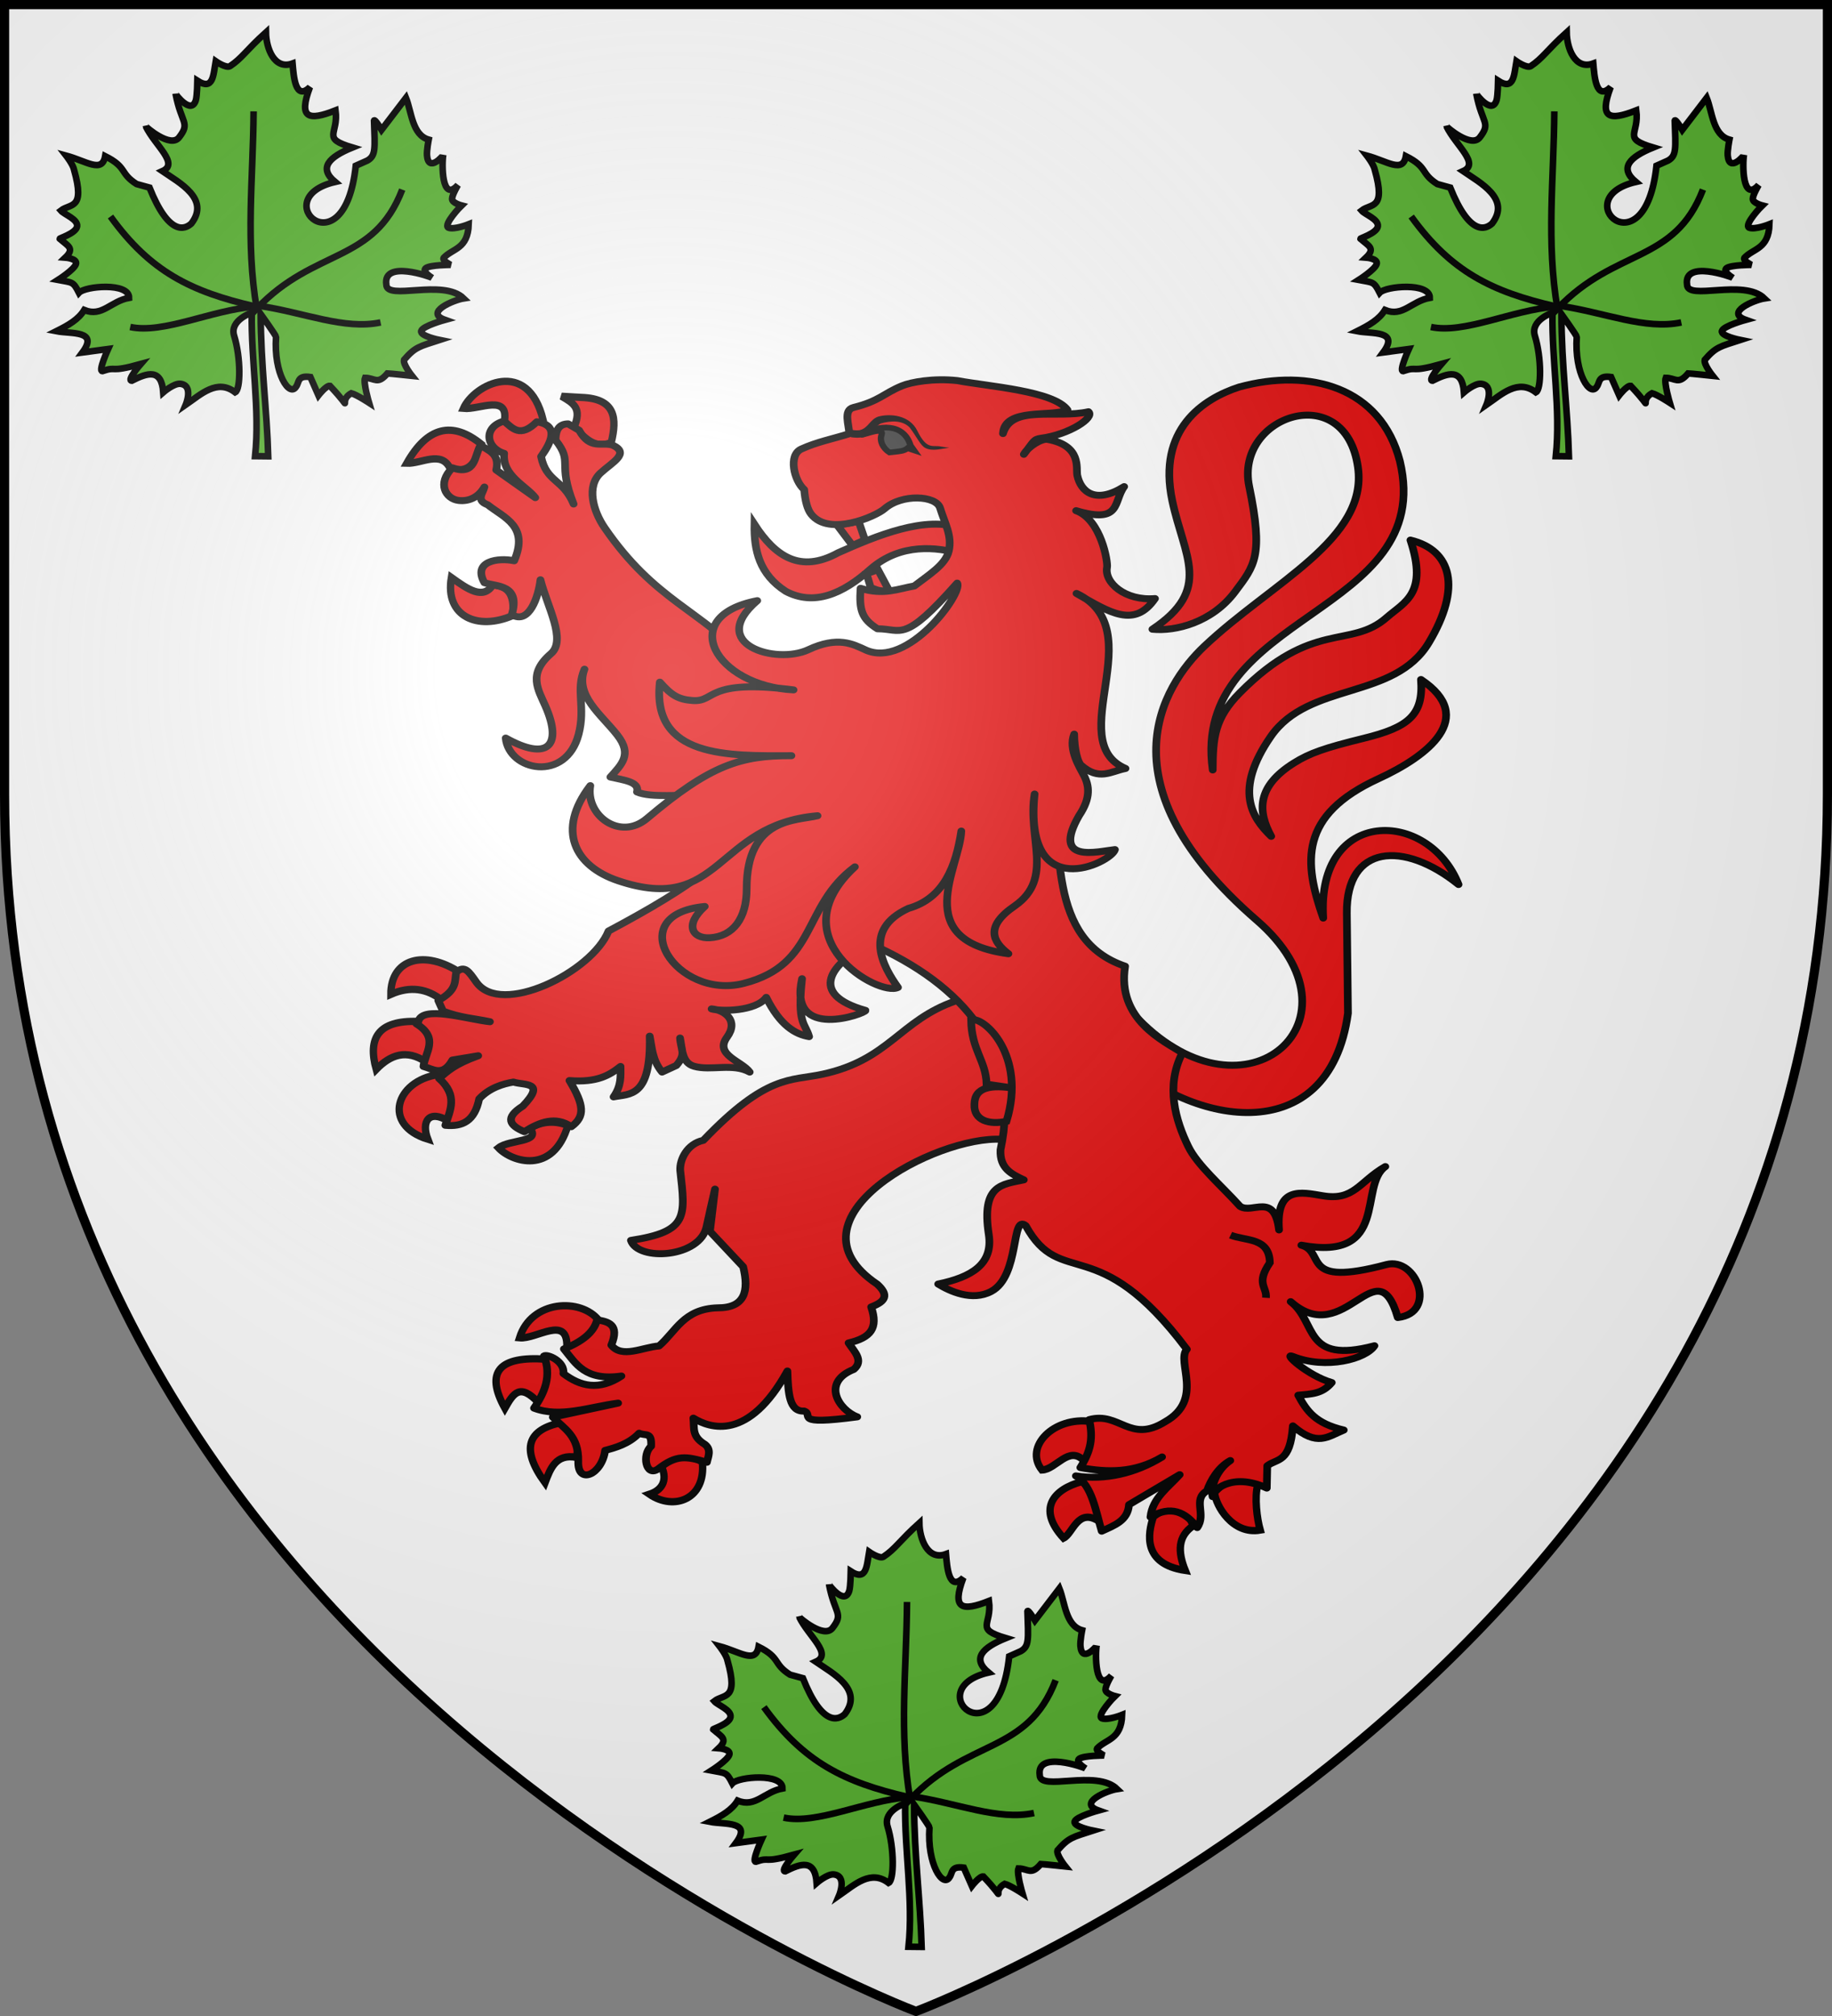 <?xml version="1.0" encoding="UTF-8" standalone="no"?>
<svg
   xmlns:dc="http://purl.org/dc/elements/1.1/"
   xmlns:cc="http://creativecommons.org/ns#"
   xmlns:rdf="http://www.w3.org/1999/02/22-rdf-syntax-ns#"
   xmlns:svg="http://www.w3.org/2000/svg"
   xmlns="http://www.w3.org/2000/svg"
   xmlns:xlink="http://www.w3.org/1999/xlink"
   xmlns:sodipodi="http://sodipodi.sourceforge.net/DTD/sodipodi-0.dtd"
   xmlns:inkscape="http://www.inkscape.org/namespaces/inkscape"
   width="600"
   height="660"
   viewBox="0 0 600 660"
   id="svg2"
   sodipodi:version="0.32"
   inkscape:version="0.46"
   sodipodi:docname="COA_fr_Petiville-A.svg"
   inkscape:output_extension="org.inkscape.output.svg.inkscape"
   version="1.0">
  <rect x="0" y="0" width="600" height="660" fill="#808080" stroke="none"/>
  <sodipodi:namedview
     inkscape:window-height="977"
     inkscape:window-width="1280"
     inkscape:pageshadow="2"
     inkscape:pageopacity="0.0"
     guidetolerance="10.0"
     gridtolerance="10.0"
     objecttolerance="10.0"
     borderopacity="1.0"
     bordercolor="#666666"
     pagecolor="#ffffff"
     id="base"
     showgrid="false"
     inkscape:zoom="1.1863636"
     inkscape:cx="300"
     inkscape:cy="330"
     inkscape:window-x="-4"
     inkscape:window-y="-4"
     inkscape:current-layer="layer3"
     inkscape:object-nodes="true" />
  <defs
     id="defs4">
    <radialGradient
       id="Gradient1"
       gradientUnits="userSpaceOnUse"
       cx="-80"
       cy="-80"
       r="405">
      <stop
         style="stop-color:#fff;stop-opacity:0.31"
         offset="0"
         id="stop7" />
      <stop
         style="stop-color:#fff;stop-opacity:0.25"
         offset="0.19"
         id="stop9" />
      <stop
         style="stop-color:#6b6b6b;stop-opacity:0.125"
         offset="0.6"
         id="stop11" />
      <stop
         style="stop-color:#000;stop-opacity:0.125"
         offset="1"
         id="stop13" />
    </radialGradient>
    <clipPath
       id="shield_cut">
      <path
         id="shield"
         d="M -298.5,-298.5 L 298.5,-298.5 L 298.5,-40 C 298.5,246.31 0,358.5 0,358.5 C 0,358.5 -298.5,246.31 -298.5,-40 L -298.5,-298.5 z" />
    </clipPath>
    <g
       id="s-4">
      <g
         id="c-6">
        <path
           transform="matrix(0.951,0.309,-0.309,0.951,0,-1)"
           d="M 0,0 L 0,1 L 0.5,1 L 0,0 z"
           id="t-0" />
        <use
           height="540"
           width="810"
           y="0"
           x="0"
           id="use2144-7"
           transform="scale(-1,1)"
           xlink:href="#t-0" />
      </g>
      <g
         id="a-1">
        <use
           height="540"
           width="810"
           y="0"
           x="0"
           id="use2147-7"
           transform="matrix(0.309,0.951,-0.951,0.309,0,0)"
           xlink:href="#c-6" />
        <use
           height="540"
           width="810"
           y="0"
           x="0"
           id="use2149-7"
           transform="matrix(-0.809,0.588,-0.588,-0.809,0,0)"
           xlink:href="#c-6" />
      </g>
      <use
         height="540"
         width="810"
         y="0"
         x="0"
         id="use2151-7"
         transform="scale(-1,1)"
         xlink:href="#a-1" />
    </g>
    <g
       id="s">
      <g
         id="c">
        <path
           transform="matrix(0.951,0.309,-0.309,0.951,0,-1)"
           d="M 0,0 L 0,1 L 0.5,1 L 0,0 z"
           id="t" />
        <use
           height="540"
           width="810"
           y="0"
           x="0"
           id="use2144"
           transform="scale(-1,1)"
           xlink:href="#t" />
      </g>
      <g
         id="a">
        <use
           height="540"
           width="810"
           y="0"
           x="0"
           id="use2147"
           transform="matrix(0.309,0.951,-0.951,0.309,0,0)"
           xlink:href="#c" />
        <use
           height="540"
           width="810"
           y="0"
           x="0"
           id="use2149"
           transform="matrix(-0.809,0.588,-0.588,-0.809,0,0)"
           xlink:href="#c" />
      </g>
      <use
         height="540"
         width="810"
         y="0"
         x="0"
         id="use2151"
         transform="scale(-1,1)"
         xlink:href="#a" />
    </g>
    <g
       id="f">
      <rect
         width="100"
         height="60"
         x="-50"
         y="-30"
         style="fill:#28166f"
         id="rect1964" />
      <g
         transform="translate(0,-20)"
         style="fill:#ffffff"
         id="g1966">
        <path
           d="M -1.212,27.818 C -1.212,22.175 -2.091,20.471 -4.542,13.98 C -5.709,10.888 -5.024,7.103 -2.858,3.601 C -2.082,2.346 -1.114,1.214 0,0 C 1.114,1.214 2.082,2.346 2.858,3.601 C 5.024,7.103 5.709,10.888 4.542,13.98 C 2.091,20.471 1.212,22.175 1.212,27.818 L -1.212,27.818 z"
           id="path1968" />
        <path
           d="M 2.922,27.672 C 2.922,21.721 5.239,17.829 8.501,16.66 C 9.949,16.141 11.808,16.387 13.519,18.107 C 15.638,20.236 16.255,26.1 10.036,27.228 C 10.694,26.272 10.655,24.147 9.322,23.441 C 8.331,22.916 7.209,23.188 6.646,23.564 C 5.822,24.116 4.917,25.67 4.967,27.672 L 2.922,27.672 z"
           id="rwi" />
        <path
           d="M 1.777,30.183 C 1.79,32.191 2.795,33.518 4.516,34.257 C 4.295,34.955 3.257,36.378 1.831,36.281 C 1.55,37.787 1.282,38.632 0,40 C -1.282,38.632 -1.55,37.787 -1.831,36.281 C -3.257,36.378 -4.295,34.955 -4.516,34.257 C -2.795,33.518 -1.79,32.191 -1.777,30.183 L 1.777,30.183 z"
           id="path1971" />
        <use
           transform="scale(-1,1)"
           id="use1973"
           x="0"
           y="0"
           width="800"
           height="400"
           xlink:href="#rwi" />
        <rect
           width="15.846"
           height="3.218"
           x="-7.923"
           y="27.331"
           id="rect1975" />
      </g>
    </g>
  </defs>
  <g
     id="layer4"
     inkscape:label="Fond écu"
     inkscape:groupmode="layer"
     transform="translate(300,300)">
    <use
       xlink:href="#shield"
       id="use18"
       style="fill:#ffffff"
       x="0"
       y="0"
       width="600"
       height="660" />
  </g>
  <g
     id="layer3"
     inkscape:label="Meubles"
     inkscape:groupmode="layer"
     transform="translate(300,300)">
    <g
       id="g2607"
       transform="matrix(0.84,0,0,0.76,-178.955,-176.806)">
      <g
         transform="translate(-673.713,-120.229)"
         style="display:inline"
         inkscape:label="Fond écu"
         id="g2609">
        <g
           transform="translate(1.3295043e-4,-700)"
           inkscape:label="Meubles"
           id="g2807" />
        <g
           transform="translate(1214.934,19.819)"
           inkscape:label="Meubles"
           id="g4626" />
        <g
           id="g5111">
          <path
             sodipodi:nodetypes="cssssscscccsscsscsscsccscc"
             id="path3833"
             d="M 973.356,397.031 C 1015.725,444.868 1064.134,397.159 1019.649,354.602 C 958.66,296.255 982.751,253.626 999.216,236.455 C 1025.669,208.869 1062.976,190.343 1059.08,159.467 C 1054.235,121.073 1010.954,137.18 1016.663,167.681 C 1022.281,197.698 1018.776,201.774 1011.188,212.995 C 1002.202,226.283 987.954,230.193 978.929,229.185 C 1002.397,211.925 991.31,198.024 986.677,173.856 C 980.759,142.981 998.655,129.903 1012.802,124.834 C 1040.207,116.588 1067.925,124.819 1075.42,156.784 C 1089.737,223.355 993.634,221.777 1002.444,289.803 C 1002.507,275.929 1003.084,267.632 1013.058,256.513 C 1041.508,224.796 1056.134,237.87 1070.286,224.114 C 1077.206,217.387 1086.444,213.905 1079.527,190.783 C 1095.691,195.105 1099.517,211.336 1086.698,234.972 C 1073.222,259.823 1039.87,251.741 1025.075,275.399 C 1010.577,298.583 1017.776,310.412 1025.253,318.389 C 1019.887,307.626 1019.572,296.831 1034.165,286.767 C 1040.289,282.542 1045.998,280.329 1061.339,276.159 C 1078.623,271.461 1084.726,266.298 1083.637,250.846 C 1105.701,267.172 1086.32,283.807 1067.071,293.571 C 1035.985,309.34 1037.925,329.634 1045.533,353.605 C 1042.81,305.541 1086.652,306.473 1098.294,339.15 C 1076.961,320.152 1054.429,321.88 1054.734,351.5 L 1055.178,394.594 C 1047.817,454.437 992.662,443.511 963.389,410.43"
             style="fill:#e20909;fill-opacity:1;stroke:#000000;stroke-width:3;stroke-linejoin:round;stroke-miterlimit:4;stroke-dasharray:none;stroke-opacity:1" />
          <path
             style="fill:#e20909;fill-opacity:1;stroke:#000000;stroke-width:3;stroke-miterlimit:4;stroke-dasharray:none;stroke-opacity:1"
             d="M 823.769,184.051 C 823.57,195.196 825.665,205.519 836.028,212.886 C 846.892,219.185 857.97,214.204 869.119,203.183 C 880.904,191.847 895.079,193.836 904.03,196.646 C 905.503,191.405 903.695,189.274 904.096,185.764 C 890.716,179.98 871.234,188.957 856.404,196.243 C 841.555,205.267 831.823,197.706 823.769,184.051 z"
             id="path3835"
             sodipodi:nodetypes="ccccccc" />
          <g
             transform="matrix(0.971,0,0,1.062,-74.564,25.009)"
             id="g3892"
             style="fill:#e20909;stroke:#000000;stroke-width:2.954;stroke-opacity:1">
            <path
               style="fill:#e20909;fill-opacity:1;stroke:#000000;stroke-width:2.954;stroke-linejoin:miter;stroke-miterlimit:4;stroke-dasharray:none;stroke-opacity:1"
               d="M 862.664,472.577 C 855.476,463.366 835.582,464.284 830.832,479.663 C 837.648,480.342 850.288,470.055 849.838,483.483 C 858.143,483.015 860.546,478.79 862.664,472.577 z"
               id="path3838"
               sodipodi:nodetypes="cccc" />
            <path
               style="fill:#e20909;fill-opacity:1;stroke:#000000;stroke-width:2.954;stroke-miterlimit:4;stroke-dasharray:none;stroke-opacity:1"
               d="M 838.453,505.987 C 830.975,497.956 828.393,502.102 824.949,508.23 C 816.762,493.269 822.908,487.055 841.32,488.327 C 843.516,493.04 842.344,500.573 838.453,505.987 z"
               id="path3840"
               sodipodi:nodetypes="cccc" />
            <path
               style="fill:#e20909;fill-opacity:1;stroke:#000000;stroke-width:2.954;stroke-miterlimit:4;stroke-dasharray:none;stroke-opacity:1"
               d="M 847.459,514.084 C 834.368,516.89 830.977,524.397 841.064,538.435 C 843.251,532.571 845.42,526.686 853.598,528.133 C 855.081,523.343 852.891,518.452 847.459,514.084 z"
               id="path3842"
               sodipodi:nodetypes="cccc" />
            <path
               style="fill:#e20909;fill-opacity:1;stroke:#000000;stroke-width:2.954;stroke-miterlimit:4;stroke-dasharray:none;stroke-opacity:1"
               d="M 887.874,531.879 C 890.435,537.852 887.784,541.535 883.014,543.118 C 892.915,549.972 905.768,545.084 904.244,530.006 C 897.135,525.985 893.169,527.399 887.874,531.879 z"
               id="path3844"
               sodipodi:nodetypes="cccc" />
          </g>
          <path
             sodipodi:nodetypes="cscccsccccccccccccccccccccccccccccccccc"
             id="path3846"
             d="M 902.195,389.296 C 880.319,397.701 876.458,414.563 850.424,420.835 C 837.829,423.869 828.663,420.633 803.83,449.35 C 797.574,450.826 794.597,457.544 794.826,462.267 C 796.809,482.127 798.141,488.646 775.604,492.444 C 778.349,501.607 802.706,499.997 805.116,486.388 C 805.493,484.261 808.384,470.366 808.384,470.366 L 806.411,488.548 L 819.361,503.787 C 821.716,514.299 820.055,521.543 809.438,521.501 C 796.153,521.932 793.222,531.579 786.573,537.918 C 780.19,538.461 772.079,543.412 767.95,537.552 C 771.374,528.48 766.551,527.427 762.413,526.685 C 761.18,532.184 756.389,536.156 749.47,539.214 C 754.193,545.632 757.778,553.094 771.904,550.879 C 763.218,557.283 755.864,555.38 749.277,549.802 C 749.904,544.442 742.938,541.28 741.705,542.239 C 744.689,550.679 742.11,557.882 737.822,564.705 C 748.122,569.029 759.573,564.126 770.61,562.544 L 745.156,568.593 C 749.528,573.509 755.297,576.558 755.079,587.603 C 754.73,598.006 764.322,593.389 765.545,582.909 C 769.394,581.784 774.714,580.227 778.807,575.506 C 781.424,576.824 783.772,574.707 783.481,581.122 C 779.868,584.579 781.361,594.538 786.149,590.949 C 793.447,584.645 797.129,585.424 805.236,588.035 C 805.654,585.731 807.131,582.614 804.437,580.309 C 799.182,576.794 800.412,573.34 799.947,569.025 C 806.562,573.427 821.417,579.112 836.618,548.719 C 836.909,558.333 837.324,566.319 843.142,565.97 C 847.21,567.563 838.016,572.269 863.852,568.466 C 856.616,565.506 849.759,553.561 862.496,548.016 C 866.496,544.218 862.727,540.42 860.459,536.622 C 869.109,534.388 872.124,530.273 869.271,521.127 C 874.964,518.746 876.264,515.984 871.612,511.3 C 833.459,482.992 894.778,447.067 920.315,448.918 L 941.887,435.092 L 928.081,388 L 902.195,389.296 z"
             style="fill:#e20909;fill-opacity:1;stroke:#000000;stroke-width:3;stroke-linejoin:round;stroke-miterlimit:4;stroke-dasharray:none;stroke-opacity:1" />
          <g
             transform="matrix(0.971,0,0,1.062,-74.564,25.009)"
             id="g3882"
             style="fill:#e20909;stroke:#000000;stroke-width:2.954;stroke-opacity:1">
            <path
               style="fill:#e20909;fill-opacity:1;stroke:#000000;stroke-width:2.954;stroke-miterlimit:4;stroke-dasharray:none;stroke-opacity:1"
               d="M 799.626,342.685 C 793.774,338.06 787.06,336.855 779.162,340.343 C 779.106,325.805 792.784,322.121 806.788,331.446 C 805.376,336.085 803.722,340.503 799.626,342.685 z"
               id="path3849"
               sodipodi:nodetypes="cccc" />
            <path
               style="fill:#e20909;fill-opacity:1;stroke:#000000;stroke-width:2.954;stroke-miterlimit:4;stroke-dasharray:none;stroke-opacity:1"
               d="M 773.279,370.783 C 769.861,358.309 773.827,350.73 790.161,351.348 C 793.098,355.22 797.453,357.91 793.231,367.739 C 785.442,362.5 779.028,364.815 773.279,370.783 z"
               id="path3851"
               sodipodi:nodetypes="cccc" />
            <path
               style="fill:#e20909;fill-opacity:1;stroke:#000000;stroke-width:2.954;stroke-miterlimit:4;stroke-dasharray:none;stroke-opacity:1"
               d="M 798.091,372.89 C 803.036,379.212 806.283,385.534 802.439,391.857 C 794.439,386.826 791.28,391.913 793.998,399.115 C 775.538,393.305 781.104,375.503 798.091,372.89 z"
               id="path3853"
               sodipodi:nodetypes="cccc" />
            <path
               style="fill:#e20909;fill-opacity:1;stroke:#000000;stroke-width:2.954;stroke-miterlimit:4;stroke-dasharray:none;stroke-opacity:1"
               d="M 834.925,394.666 C 840.419,391.503 845.458,391.677 850.272,393.496 C 844.294,413.872 827.566,408.23 822.391,402.628 C 826.735,399.156 839.892,400.411 834.925,394.666 z"
               id="path3855"
               sodipodi:nodetypes="cccc" />
          </g>
          <g
             transform="matrix(0.971,0,0,1.062,-74.564,25.009)"
             id="g3912"
             style="fill:#e20909;stroke:#000000;stroke-width:2.954;stroke-opacity:1">
            <path
               style="fill:#e20909;fill-opacity:1;stroke:#000000;stroke-width:2.954;stroke-miterlimit:4;stroke-dasharray:none;stroke-opacity:1"
               d="M 828.018,186.74 C 814.197,192.783 800.773,187.301 803.463,171.286 C 810.031,176.021 816.149,180.423 820.089,174.33 C 825.777,174.564 829.136,177.784 828.018,186.74 z"
               id="path3858"
               sodipodi:nodetypes="cccc" />
            <path
               style="fill:#e20909;fill-opacity:1;stroke:#000000;stroke-width:2.954;stroke-miterlimit:4;stroke-dasharray:none;stroke-opacity:1"
               d="M 802.951,127.031 C 799.413,119.605 791.513,125.156 785.557,124.924 C 793.82,110.121 803.811,107.649 815.485,117.197 C 813.451,123.223 811.622,129.511 802.951,127.031 z"
               id="path3860"
               sodipodi:nodetypes="cccc" />
            <path
               style="fill:#e20909;fill-opacity:1;stroke:#000000;stroke-width:2.954;stroke-miterlimit:4;stroke-dasharray:none;stroke-opacity:1"
               d="M 808.322,102.68 C 814.725,103.316 826.831,96.494 824.693,108.299 C 829.537,113.875 834.771,113.02 840.296,107.363 C 834.235,81.957 812.632,92.838 808.322,102.68 z"
               id="path3862"
               sodipodi:nodetypes="cccc" />
            <path
               style="fill:#e20909;fill-opacity:1;stroke:#000000;stroke-width:2.954;stroke-miterlimit:4;stroke-dasharray:none;stroke-opacity:1"
               d="M 852.574,110.641 C 856.125,102.573 852.476,100.563 847.714,97.763 L 855.644,98.231 C 869.511,98.678 870.004,106.776 867.666,116.495 C 860.643,119.558 857.045,114.003 852.574,110.641 z"
               id="path3864"
               sodipodi:nodetypes="ccccc" />
          </g>
          <g
             transform="matrix(0.971,0,0,1.062,-74.564,25.009)"
             id="g3902"
             style="fill:#e20909;stroke:#000000;stroke-width:2.954;stroke-opacity:1">
            <path
               style="fill:#e20909;fill-opacity:1;stroke:#000000;stroke-width:2.954;stroke-miterlimit:4;stroke-dasharray:none;stroke-opacity:1"
               d="M 1060.277,513.615 C 1063.924,519.732 1061.276,524.737 1057.464,529.538 C 1051.37,523.107 1046.274,533.114 1040.581,533.284 C 1033.216,523.847 1045.426,511.462 1060.277,513.615 z"
               id="path3867"
               sodipodi:nodetypes="cccc" />
            <path
               style="fill:#e20909;fill-opacity:1;stroke:#000000;stroke-width:2.954;stroke-miterlimit:4;stroke-dasharray:none;stroke-opacity:1"
               d="M 1063.602,554.123 C 1064.5,549.322 1064.845,544.657 1056.696,537.967 C 1045.367,541.022 1038.428,548.922 1049.278,560.914 C 1053.043,559.086 1054.933,548.365 1063.602,554.123 z"
               id="path3869"
               sodipodi:nodetypes="cccc" />
            <path
               style="fill:#e20909;fill-opacity:1;stroke:#000000;stroke-width:2.954;stroke-miterlimit:4;stroke-dasharray:none;stroke-opacity:1"
               d="M 1085.345,552.25 C 1093.294,545.781 1099.939,550.348 1101.204,555.997 C 1095.254,560.145 1095.033,566.251 1098.134,574.026 C 1080.946,571.416 1083.073,559.15 1085.345,552.25 z"
               id="path3871"
               sodipodi:nodetypes="cccc" />
            <path
               style="fill:#e20909;fill-opacity:1;stroke:#000000;stroke-width:2.954;stroke-miterlimit:4;stroke-dasharray:none;stroke-opacity:1"
               d="M 1127.295,539.138 C 1125.858,544.384 1126.946,553.033 1128.236,557.655 C 1117.18,559.612 1110.359,547.811 1109.901,542.416 C 1114.509,537.299 1118.595,535.516 1127.295,539.138 z"
               id="path3873"
               sodipodi:nodetypes="cccc" />
          </g>
          <path
             sodipodi:nodetypes="ccccccsccccccsscscscccccscccccccccccccccccccccccscsccccccccscscccccccccccccccccccccscccscccccsccccsscccccccc"
             id="path3875"
             d="M 726.137,139.518 C 717.95,142.059 718.979,151.042 726.18,153.447 C 725.346,163.04 734.737,167.33 738.322,172.497 L 723.082,160.597 C 724.538,153.538 720.126,152.347 716.97,149.906 C 714.478,154.595 715.2,163.183 705.993,159.653 C 699.858,166.435 703.46,173.06 708.407,173.706 C 712.69,174.265 716.344,172.062 718.479,167.926 C 717.936,170.608 715.028,173.625 719.724,175.557 C 726.26,181.29 735.895,184.702 730.098,199.697 C 723.974,198.266 713.729,199.754 718.479,209.142 C 723.261,210.888 732.661,209.828 729.155,222.893 C 735.884,227.366 739.548,215.234 740.336,207.885 C 742.974,219.411 750.582,233.852 744.433,239.703 C 735.295,248.4 739.433,255.154 742.283,262.332 C 749.067,279.421 743.121,286.139 726.783,276.07 C 728.058,290.321 750.285,295.301 755.208,274.448 C 758.009,262.589 753.96,255.377 757.496,246.403 C 753.669,257.657 764.013,265.845 770.35,274.837 C 776.248,283.206 771.913,287.495 767.596,292.856 C 772.669,294.186 779.091,294.848 777.97,299.279 C 783.67,302.037 795.666,300.049 801.431,301.07 L 806.007,332.228 C 796.959,340.732 781.881,350.359 766.87,359.193 C 760.449,376.843 724.944,396.283 715.316,381.192 C 712.265,376.411 710.808,373.863 707.502,376.874 C 706.764,380.769 708.11,384.452 700.485,389.113 L 702.334,393.685 C 709.109,396.563 714.575,396.821 720.63,398.256 C 711.797,397.208 694.033,390.962 692.704,398.239 L 691.96,399.162 C 700.98,405.272 695.328,411.412 694.713,417.522 C 698.476,418.633 702.23,422.109 705.993,414.764 L 716.065,412.913 C 706.486,416.735 704.126,419.657 700.787,422.698 C 708.287,429.977 705.125,436.375 703.239,442.871 C 709.845,443.559 714.63,441.211 716.438,431.489 C 720.404,426.73 725.831,424.969 729.796,424.247 C 733.908,425.756 742.753,423.894 733.456,434.598 C 726.218,439.661 728.342,442.998 734.059,445.629 C 740.161,441.363 746.254,438.857 752.355,443.475 C 757.753,439.129 757.43,434.243 751.63,423.604 C 762.362,424.537 767.18,421.363 771.557,417.522 C 771.548,421.674 771.981,425.695 768.841,430.631 C 774.932,429.228 783.524,431.317 782.922,404.459 C 783.857,409.619 783.919,414.779 787.74,419.94 L 793.305,417.109 C 797.359,411.915 795.042,410.476 794.757,405.282 C 795.643,410.101 795.419,415.941 800.265,417.46 C 806.796,419.508 815.315,415.926 821.918,419.94 C 818.813,415.157 808.029,412.557 813.054,404.93 C 817.765,397.78 812.207,393.206 807.061,392.73 C 810.6,393.875 824.299,393.895 828.359,387.768 C 833.749,399.838 839.691,403.675 845.08,404.678 C 843.566,398.709 840.331,399.521 842.327,379.728 C 836.75,406.994 867.362,394.654 867.073,393.382 C 844.296,386.334 853.644,372.998 868.658,364.558 C 905.416,382.297 927.911,411.627 919.698,453.449 C 919.36,461.513 924.077,463.924 928.79,466.368 C 920.395,468.378 912.131,468.268 915.134,489.942 C 916.898,502.682 908.407,508.285 895.404,511.248 C 899.931,514.332 908.63,518.822 916.087,514.425 C 927.385,507.764 923.734,480.786 929.544,486.126 C 943.463,513.941 957.337,487.854 992.364,539.355 C 988.122,544.701 999.262,561.024 983.904,570.559 C 970.128,580.041 966.111,566.108 954.291,569.652 C 955.862,577.515 954.989,583.028 950.82,590.316 C 961.451,592.504 972.066,592.705 982.697,585.745 C 972.256,592.833 960.426,595.854 949.085,593.905 C 955.401,597.796 956.947,609.666 959.157,617.705 C 964.023,615.227 969.37,613.221 969.795,606.296 L 989.563,593.376 C 985.075,598.966 978.946,603.378 978.17,611.623 C 986.069,606.553 991.796,609.315 996.391,616.156 C 1000.059,610.441 994.494,604.016 1000.202,600.342 C 1001.582,595.837 1004.613,590.148 1009.292,587.294 C 1003.917,591.349 1001.66,598.409 1002.376,602.818 C 1001.755,600.69 1009.601,592.001 1023.525,599.147 L 1023.703,589.561 C 1027.536,586.23 1032.607,588.602 1033.699,572.372 C 1043.191,581.418 1047.214,577.036 1053.542,574.148 C 1042.468,571.274 1039.106,565.974 1035.779,559.15 C 1040.697,558.573 1045.061,558.759 1048.86,553.697 C 1039.318,550.643 1029.589,540.642 1033.586,542.415 C 1046.717,548.237 1062.205,543.506 1065.501,537.843 C 1037.509,545.967 1043.3,527.602 1032.832,518.841 C 1053.997,539.535 1066.477,494.647 1074.592,525.679 C 1090.233,523.698 1081.882,499.406 1070.178,502.861 C 1036.132,512.913 1046.813,497.445 1037.001,494.513 C 1071.612,501.606 1059.131,468.855 1069.745,460.651 C 1059.578,467.134 1057.584,475.564 1045.281,473.206 C 1036.944,471.684 1026.982,468.907 1028.305,487.939 C 1026.494,471.49 1017.954,481.248 1013.102,477.777 C 1005.702,468.719 996.467,460.07 992.897,451.962 C 987.968,440.766 983.945,425.966 990.608,411.684 C 983.577,406.719 964.965,397.302 968.286,374.342 C 937.744,362.907 943.684,322.88 939.935,289.948 L 822.371,244.123 C 802.485,220.342 784.991,217.139 765.295,185.378 C 760.789,178.112 758.215,167.505 763.792,161.856 C 768.378,157.21 775.306,153.47 768.539,149.906 C 764.163,148.328 759.787,152.126 755.411,143.484 L 751.148,140.726 C 747.958,140.721 746.181,142.872 746.244,147.753 C 753.269,157.588 746.709,156.977 753.261,175.255 C 749.107,164.298 742.648,165.966 740.572,154.78 C 744.671,148.469 747.719,141.335 738.926,139.82 C 732.446,146.908 729.479,142.643 726.137,139.518 z"
             style="fill:#e20909;fill-opacity:1;stroke:#000000;stroke-width:3;stroke-linejoin:round;stroke-miterlimit:4;stroke-dasharray:none;stroke-opacity:1" />
          <path
             sodipodi:nodetypes="cccccc"
             id="path3877"
             d="M 908.235,397.446 C 908.382,410.547 913.99,414.822 914.275,425.156 L 925.218,426.943 C 916.235,425.412 909.6,426.21 909.53,433.796 C 909.188,440.968 915.572,442.733 922.041,441.141 C 929.934,412.644 913.13,395.773 908.235,397.446 z"
             style="fill:#e20909;fill-opacity:1;stroke:#000000;stroke-width:3;stroke-miterlimit:4;stroke-dasharray:none;stroke-opacity:1" />
          <path
             sodipodi:nodetypes="ccc"
             id="path3879"
             d="M 1009.405,490.178 C 1015.403,492.838 1024.479,491.014 1024.72,502.059 C 1019.181,511.134 1023.577,512.249 1023.211,517.18"
             style="opacity:0.98;fill:none;fill-opacity:1;stroke:#000000;stroke-width:3;stroke-miterlimit:4;stroke-dasharray:none;stroke-opacity:1" />
          <path
             sodipodi:nodetypes="ccccc"
             style="fill:#e20909;fill-opacity:1;stroke:#000000;stroke-width:3;stroke-miterlimit:4;stroke-dasharray:none;stroke-opacity:1"
             d="M 876.477,212.96 L 871.916,203.542 L 867.473,205.222 L 869.08,211.225 C 873.236,213.19 872.959,212.391 876.477,212.96 z"
             id="path3881" />
          <path
             sodipodi:nodetypes="ccccc"
             id="path3883"
             d="M 856.034,184.366 L 864.389,182.703 L 866.845,190.694 L 862.009,193.12 L 856.034,184.366 z"
             style="fill:#e20909;fill-opacity:1;stroke:#000000;stroke-width:3;stroke-miterlimit:4;stroke-dasharray:none;stroke-opacity:1" />
          <path
             sodipodi:nodetypes="csscscssccccscssccscccscscccccccccscsscscsccsccssccccss"
             id="path3885"
             d="M 896.136,176.948 C 894.645,171.609 881.313,170.689 874.465,177.306 C 871.027,180.628 852.79,189.391 845.886,179.636 C 844.441,177.595 843.537,174.012 843.16,169.02 C 839.256,165.246 836.83,154.207 842.038,151.566 C 848.215,148.434 854.496,147.163 860.725,144.961 C 860.675,141.185 858.3,134.794 862.352,133.679 C 872.589,130.861 873.919,127.694 881.335,124.322 C 884.85,122.724 893.538,120.951 902.901,122.091 C 915.472,124.67 940.402,126.52 945.815,134.692 C 939.873,138.009 921.211,133.483 920.663,144.9 C 924.08,132.352 941.361,138.598 953.992,135.502 C 956.516,138.036 946.59,145.279 935.544,146.916 C 932.556,147.359 932.773,148.176 928.793,153.837 C 930.575,150.321 935.816,146.962 938.047,147.4 C 951.534,150.049 949.079,159.996 949.634,162.89 C 951.011,170.065 956.77,175.423 967.914,167.755 C 963.546,174.241 967.032,183.961 949.178,178.119 C 958.967,181.946 961.627,200.389 961.247,202.488 C 960.059,209.055 968.31,217.097 979.934,215.973 C 971.976,228.805 962.527,222.191 949.337,213.772 C 978.929,229.185 943.627,277.373 968.441,289.162 C 962.807,290.34 958.181,294.639 951.109,287.756 C 949.829,286.51 948.468,281.115 948.43,274.379 C 946.05,280.883 950.665,288.842 952.157,292.006 C 954.298,296.546 955.033,301.749 950.304,309.526 C 939.493,330.378 957.551,324.902 964.319,324.112 C 962.88,329.874 928.601,348.171 932.992,300.17 C 930.126,319.065 940.682,336.42 925.303,348.329 C 913.563,357.174 916.559,363.733 922.792,368.979 C 884.03,363.208 903.867,331.861 904.418,316.131 C 902.333,331.176 897.668,345.098 883.808,349.429 C 865.69,358.622 874.071,374.766 879.73,383.477 C 872.295,387.65 832.637,362.412 862.923,331.542 C 842.249,348.521 848.316,373.624 819.595,381.738 C 793.423,389.132 771.475,352.111 804.391,348.604 C 796.345,356.618 799.576,362.484 806.314,362.088 C 815.42,361.554 820.753,353.793 820.73,340.951 C 820.676,310.243 840.002,311.774 848.359,309.526 C 808.529,313.279 810.987,352.51 770.648,337.536 C 753.64,331.222 746.494,315.754 759.774,296.557 C 757.782,309.285 771.356,320.531 781.851,310.715 C 806.669,287.502 818.549,283.568 838.191,283.658 C 813.593,283.772 783.569,284.673 786.875,251.976 C 791.313,257.471 793.908,259.444 799.678,259.898 C 808.907,260.626 804.467,250.447 839.016,255.314 C 808.504,253.643 793.116,223.666 824.863,216.874 C 804.925,235.707 832.256,244.49 844.769,238.011 C 856.322,232.03 862.177,235.612 867.084,238.093 C 883.522,246.407 905.201,213.572 902.813,209.322 C 881.805,235.526 881.378,228.979 871.728,228.989 C 865.556,224.704 864.566,220.868 865.143,211.558 C 874.231,214.661 879.848,211.725 886.089,210.551 C 891.862,205.635 898.31,201.37 899.537,195.49 C 900.904,188.935 898.016,183.682 896.136,176.948 z"
             style="fill:#e20909;fill-opacity:1;stroke:#000000;stroke-width:3;stroke-linejoin:round;stroke-miterlimit:4;stroke-dasharray:none;stroke-opacity:1" />
          <path
             sodipodi:nodetypes="ccccccscc"
             id="path3887"
             style="fill:#313131;stroke:#000000;stroke-width:2.438;stroke-opacity:1"
             d="M 865.308,145.439 C 872.192,141.038 881.93,140.189 884.622,150.043 L 885.951,152.106 L 883.463,151.193 C 882.111,152.489 880.18,152.528 878.442,152.799 L 876.414,153.031 C 873.806,151.184 872.534,148.051 873.277,145.672 C 874.563,141.553 867.307,145.374 865.308,145.439 L 865.308,145.439 z" />
          <path
             sodipodi:nodetypes="cccccccsccsc"
             id="path3870"
             d="M 871.945,137.611 C 868.653,138.976 868.159,142.575 864.723,143.453 C 863.243,143.63 861.901,143.32 861.901,143.32 L 861.325,146.441 C 861.325,146.441 863.027,146.845 865.027,146.607 C 869.075,146.649 869.994,142.327 873.007,140.565 C 876.761,139.335 881.418,139.019 884.295,142.291 C 887.177,146.49 888.438,150.023 890.416,151.116 C 893.299,152.709 896.646,151.357 899.762,151.009 L 896.676,150.524 C 893.285,149.653 891.099,152.32 887.229,143.61 C 884.29,136.997 876.823,136.128 871.945,137.611 z"
             style="fill:#000000;fill-opacity:1;stroke:none;stroke-width:3;stroke-linecap:round;stroke-linejoin:round;stroke-miterlimit:4;stroke-dasharray:none;stroke-opacity:1" />
        </g>
      </g>
      <g
         transform="translate(-673.713,-120.229)"
         inkscape:label="Meubles"
         id="g2645" />
      <g
         transform="translate(-673.713,-120.229)"
         inkscape:label="Reflet final"
         id="g2647" />
      <g
         transform="translate(-673.713,-120.229)"
         inkscape:label="Contour final"
         id="g2649" />
    </g>
    <g
       id="g3788"
       transform="matrix(2,0,0,2,-68.595,197.506)">
      <g
         transform="translate(-16.603,-61.396)"
         style="display:inline"
         inkscape:label="Fond écu"
         id="g3790">
        <g
           transform="translate(700.93,-2.138)"
           inkscape:label="Meubles"
           id="g3053" />
        <g
           transform="translate(-700,-2.8023842e-4)"
           inkscape:label="Meubles"
           id="g10292" />
      </g>
      <g
         transform="translate(-16.603,-61.396)"
         inkscape:label="Meubles"
         id="g3794">
        <g
           style="stroke:#000000;stroke-width:7.082;stroke-miterlimit:4;stroke-dasharray:none;stroke-opacity:1;display:inline"
           id="g2171"
           transform="matrix(0.414,0,0,0.433,1386.08,-225.964)" />
        <g
           transform="matrix(1.002,0,0,1.002,1266.099,690.862)"
           inkscape:label="Meubles"
           id="g3710">
          <g
             id="g2119"
             transform="translate(29.915,-1710.963)"
             style="opacity:1">
            <g
               id="g11024"
               transform="translate(-1361.835,-74.826)" />
          </g>
        </g>
        <g
           id="g2137"
           style="display:inline"
           transform="matrix(0.403,0,0,0.386,1184.144,764.223)" />
        <path
           transform="matrix(0,1,-1,0,2828.389,1304.495)"
           sodipodi:end="6.2831853"
           sodipodi:start="1.357941"
           d="M -95.745,281.381 A 0,4.787 0 1 1 -95.745,276.702 L -95.745,276.702 z"
           sodipodi:ry="4.7872343"
           sodipodi:rx="0"
           sodipodi:cy="276.70212"
           sodipodi:cx="-95.744682"
           id="path13306"
           style="opacity:0.615;fill:#fcef3c;fill-opacity:0.991;fill-rule:evenodd;stroke:#000000;stroke-width:2.5;stroke-linecap:round;stroke-linejoin:round;stroke-miterlimit:4;stroke-dasharray:none;stroke-dashoffset:0;stroke-opacity:1"
           sodipodi:type="arc" />
        <g
           id="g7807"
           inkscape:label="Fond écu"
           style="display:inline"
           transform="translate(2657.655,1247.289)" />
        <g
           id="g7840"
           inkscape:label="mi-parti"
           style="display:inline"
           transform="translate(2657.655,1247.289)" />
        <g
           id="layer6"
           inkscape:label="Chef"
           style="display:inline"
           transform="translate(2657.655,1247.289)" />
        <g
           id="g7843"
           inkscape:label="Reflet final"
           transform="translate(2657.655,1247.289)" />
        <g
           id="g7845"
           inkscape:label="Contour final"
           style="display:inline"
           transform="translate(2657.655,1247.289)" />
        <path
           transform="translate(-86.085,-318.658)"
           sodipodi:end="6.2831853"
           sodipodi:start="1.357941"
           d="M -95.745,281.381 A 0,4.787 0 1 1 -95.745,276.702 L -95.745,276.702 z"
           sodipodi:ry="4.7872343"
           sodipodi:rx="0"
           sodipodi:cy="276.70212"
           sodipodi:cx="-95.744682"
           id="path15395"
           style="opacity:0.615;fill:#fcef3c;fill-opacity:0.991;fill-rule:evenodd;stroke:#000000;stroke-width:2.5;stroke-linecap:round;stroke-linejoin:round;stroke-miterlimit:4;stroke-dasharray:none;stroke-dashoffset:0;stroke-opacity:1"
           sodipodi:type="arc" />
        <g
           transform="matrix(0.359,7.0479429e-8,-7.0479429e-8,0.359,109.311,57.201)"
           id="g7889">
          <path
             sodipodi:nodetypes="cscccccccccccsccccscccccsccscccccccccccccccscscccccccccsccscccccccccccsccscccc"
             d="M -163.58,141.605 C -163.58,141.605 -156.528,151.503 -156.565,152.045 C -157.711,168.95 -150.381,179.703 -147.409,174.759 C -145.965,172.859 -146.969,169.484 -140.908,170.364 L -137.23,178.707 C -137.23,178.707 -133.693,174.147 -131.988,174.389 C -119.865,187.198 -129.077,181.513 -122.224,177.754 C -119.778,178.403 -114.137,182.1 -114.137,182.1 C -114.137,182.1 -116.866,172.961 -115.973,170.738 C -111.432,170.774 -110.337,174.062 -105.767,168.719 C -104.671,168.75 -94.562,169.813 -94.562,169.813 C -94.562,169.813 -98.783,164.55 -98.171,162.512 C -93.013,156.555 -91.246,156.47 -81.987,153.468 C -81.987,153.468 -90.977,151.667 -90.357,149.371 C -89.736,147.076 -79.506,144.287 -79.506,144.287 C -89.137,140.866 -75.546,135.226 -70.975,134.508 C -80.455,125.319 -106.301,135.797 -106.263,128.137 C -107.811,116.845 -86.087,124.627 -85.343,125.141 C -85.343,125.141 -90.321,122.171 -88.219,120.689 C -86.116,119.207 -76.933,119.215 -76.933,119.215 C -76.933,119.215 -80.846,117.239 -80.123,116.039 C -75.945,111.586 -69.06,112.097 -68.676,100.69 C -68.676,100.69 -75.291,103.345 -77.998,102.238 C -80.322,100.829 -72.414,92.561 -71.96,92.132 C -71.96,92.132 -76.254,91.025 -76.264,89.161 C -76.274,87.298 -73.597,82.812 -73.597,82.812 C -81.139,91.228 -80.967,72.85 -80.291,68.997 C -80.409,69.706 -87.064,77.193 -87.702,69.297 C -87.889,66.987 -86.929,62.122 -86.929,62.122 C -94.491,59.987 -94.719,49.487 -97.296,43.06 L -108.445,57.647 C -108.445,57.647 -111.57,52.416 -111.876,53.435 C -111.432,66.331 -111.039,69.379 -114.854,71.626 L -120.198,74.015 C -125.42,123.012 -161.597,88.751 -129.618,81.41 C -137.394,74.973 -132.34,70.017 -121.723,65.702 C -136.196,61.377 -127.926,59.847 -129.415,48.773 C -141.76,53.644 -146.501,52.477 -141.111,38.194 C -147.76,44.607 -148.518,33.319 -149.03,27.388 C -157.382,30.483 -161.066,20.442 -161.163,13.189 C -170.301,21.44 -172.086,24.997 -177.579,28.621 C -179.393,29.661 -184.087,26.377 -184.087,26.377 C -185.18,32.486 -185.099,39.995 -192.445,35.255 C -192.445,35.255 -192.554,42.135 -193.142,44.108 C -195.21,51.041 -202.379,41.453 -202.374,41.272 C -199.801,54.878 -195.522,54.277 -200.803,61.109 C -204.695,66.143 -216.004,56.324 -215.996,56.044 C -211.689,64.897 -200.628,73.018 -208.399,76.483 C -200.681,81.766 -186.581,89.085 -195.182,100.358 C -198.224,103.164 -205.487,105.988 -214.289,83.979 L -220.179,82.362 C -228.065,77.363 -224.238,74.808 -234.515,69.647 C -235.913,77.567 -242.981,71.928 -252.326,69.39 C -252.326,69.39 -249.098,73.532 -248.693,75.921 C -243.511,94.209 -250.348,91.061 -254.713,94.46 C -253.126,96.305 -246.863,98.4 -247.308,101.664 C -247.753,104.929 -256.258,107.318 -255.162,107.35 C -251.639,110.533 -248.189,111.624 -252.689,115.903 C -252.689,115.903 -247.014,116.324 -247.848,118.87 C -248.682,121.416 -256.025,126.088 -256.025,126.088 C -249.403,127.352 -249.159,126.676 -246.479,131.931 C -243.71,128.872 -223.533,127.091 -223.589,134.246 C -232.015,135.766 -235.865,143.141 -244.061,139.799 C -246.756,144.147 -251.194,146.675 -256.758,149.457 C -250.003,150.781 -237.307,148.954 -244.884,159.165 L -233.164,157.591 C -233.164,157.591 -237.741,167.616 -235.824,167.671 C -228.433,165.208 -233.52,168.652 -218.302,164.446 C -218.302,164.446 -224.843,171.968 -222.378,172.039 C -215.302,168.466 -208.803,166.238 -208.015,177.337 C -208.015,177.337 -203.173,173.136 -200.217,173.449 C -193.993,174.109 -197.777,183.03 -197.777,183.03 C -190.783,178.183 -183.377,171.042 -175.205,177.328 C -172.654,176.024 -172.577,161.629 -175.68,151.538 C -177.865,144.431 -167.642,141.005 -167.642,141.005 C -168.007,162.987 -163.888,185.051 -166.118,206.435 L -160.128,206.499 C -160.723,185.047 -163.48,165.274 -163.58,141.605 z"
             style="fill:#5ab532;fill-opacity:1;fill-rule:evenodd;stroke:#000000;stroke-width:3.003;stroke-linecap:butt;stroke-linejoin:miter;stroke-miterlimit:4;stroke-dasharray:none;stroke-opacity:1;display:inline"
             id="path10836" />
          <path
             style="fill:none;fill-rule:evenodd;stroke:#000000;stroke-width:3.003;stroke-linecap:butt;stroke-linejoin:miter;stroke-miterlimit:4;stroke-dasharray:none;stroke-opacity:1"
             d="M -166.8,49.218 C -167.025,80.05 -170.529,108.721 -165.379,139.193 C -138.915,111.349 -111.982,118.738 -99.005,84.901"
             id="path6996"
             sodipodi:nodetypes="ccc" />
          <path
             style="fill:none;fill-rule:evenodd;stroke:#000000;stroke-width:3.003;stroke-linecap:butt;stroke-linejoin:miter;stroke-miterlimit:4;stroke-dasharray:none;stroke-opacity:1"
             d="M -166.487,138.085 C -195.347,131.422 -213.918,122.319 -232.079,97.163"
             id="path6998"
             sodipodi:nodetypes="cc" />
          <path
             style="fill:none;fill-rule:evenodd;stroke:#000000;stroke-width:3.003;stroke-linecap:butt;stroke-linejoin:miter;stroke-miterlimit:4;stroke-dasharray:none;stroke-opacity:1"
             d="M -166.431,138.279 C -185.945,139.778 -208.051,150.834 -223.088,147.542"
             id="path7000"
             sodipodi:nodetypes="cc" />
          <path
             style="fill:none;fill-rule:evenodd;stroke:#000000;stroke-width:3.003;stroke-linecap:butt;stroke-linejoin:miter;stroke-miterlimit:4;stroke-dasharray:none;stroke-opacity:1"
             d="M -164.327,137.892 C -143.821,140.886 -125.386,148.98 -108.871,145.456"
             id="path7002"
             sodipodi:nodetypes="cc" />
        </g>
      </g>
      <g
         transform="translate(-16.603,-61.396)"
         inkscape:label="Reflet final"
         id="g3814" />
      <g
         transform="translate(-16.603,-61.396)"
         inkscape:label="Contour final"
         id="g3816" />
    </g>
    <use
       x="0"
       y="0"
       xlink:href="#g3788"
       id="use3818"
       width="600"
       height="660"
       transform="translate(212,-488)" />
    <use
       x="0"
       y="0"
       xlink:href="#g3788"
       id="use3820"
       transform="translate(-214,-488)"
       width="600"
       height="660" />
  </g>
  <g
     id="layer2"
     inkscape:label="Reflet final"
     inkscape:groupmode="layer"
     transform="translate(300,300)"
     sodipodi:insensitive="true">
    <use
       xlink:href="#shield"
       id="use22"
       style="fill:url(#Gradient1)"
       x="0"
       y="0"
       width="600"
       height="660" />
  </g>
  <g
     id="layer1"
     inkscape:label="Contour final"
     inkscape:groupmode="layer"
     transform="translate(300,300)"
     sodipodi:insensitive="true">
    <use
       xlink:href="#shield"
       style="fill:none;stroke:#000000;stroke-width:3"
       id="use25"
       x="0"
       y="0"
       width="600"
       height="660" />
  </g>
</svg>

